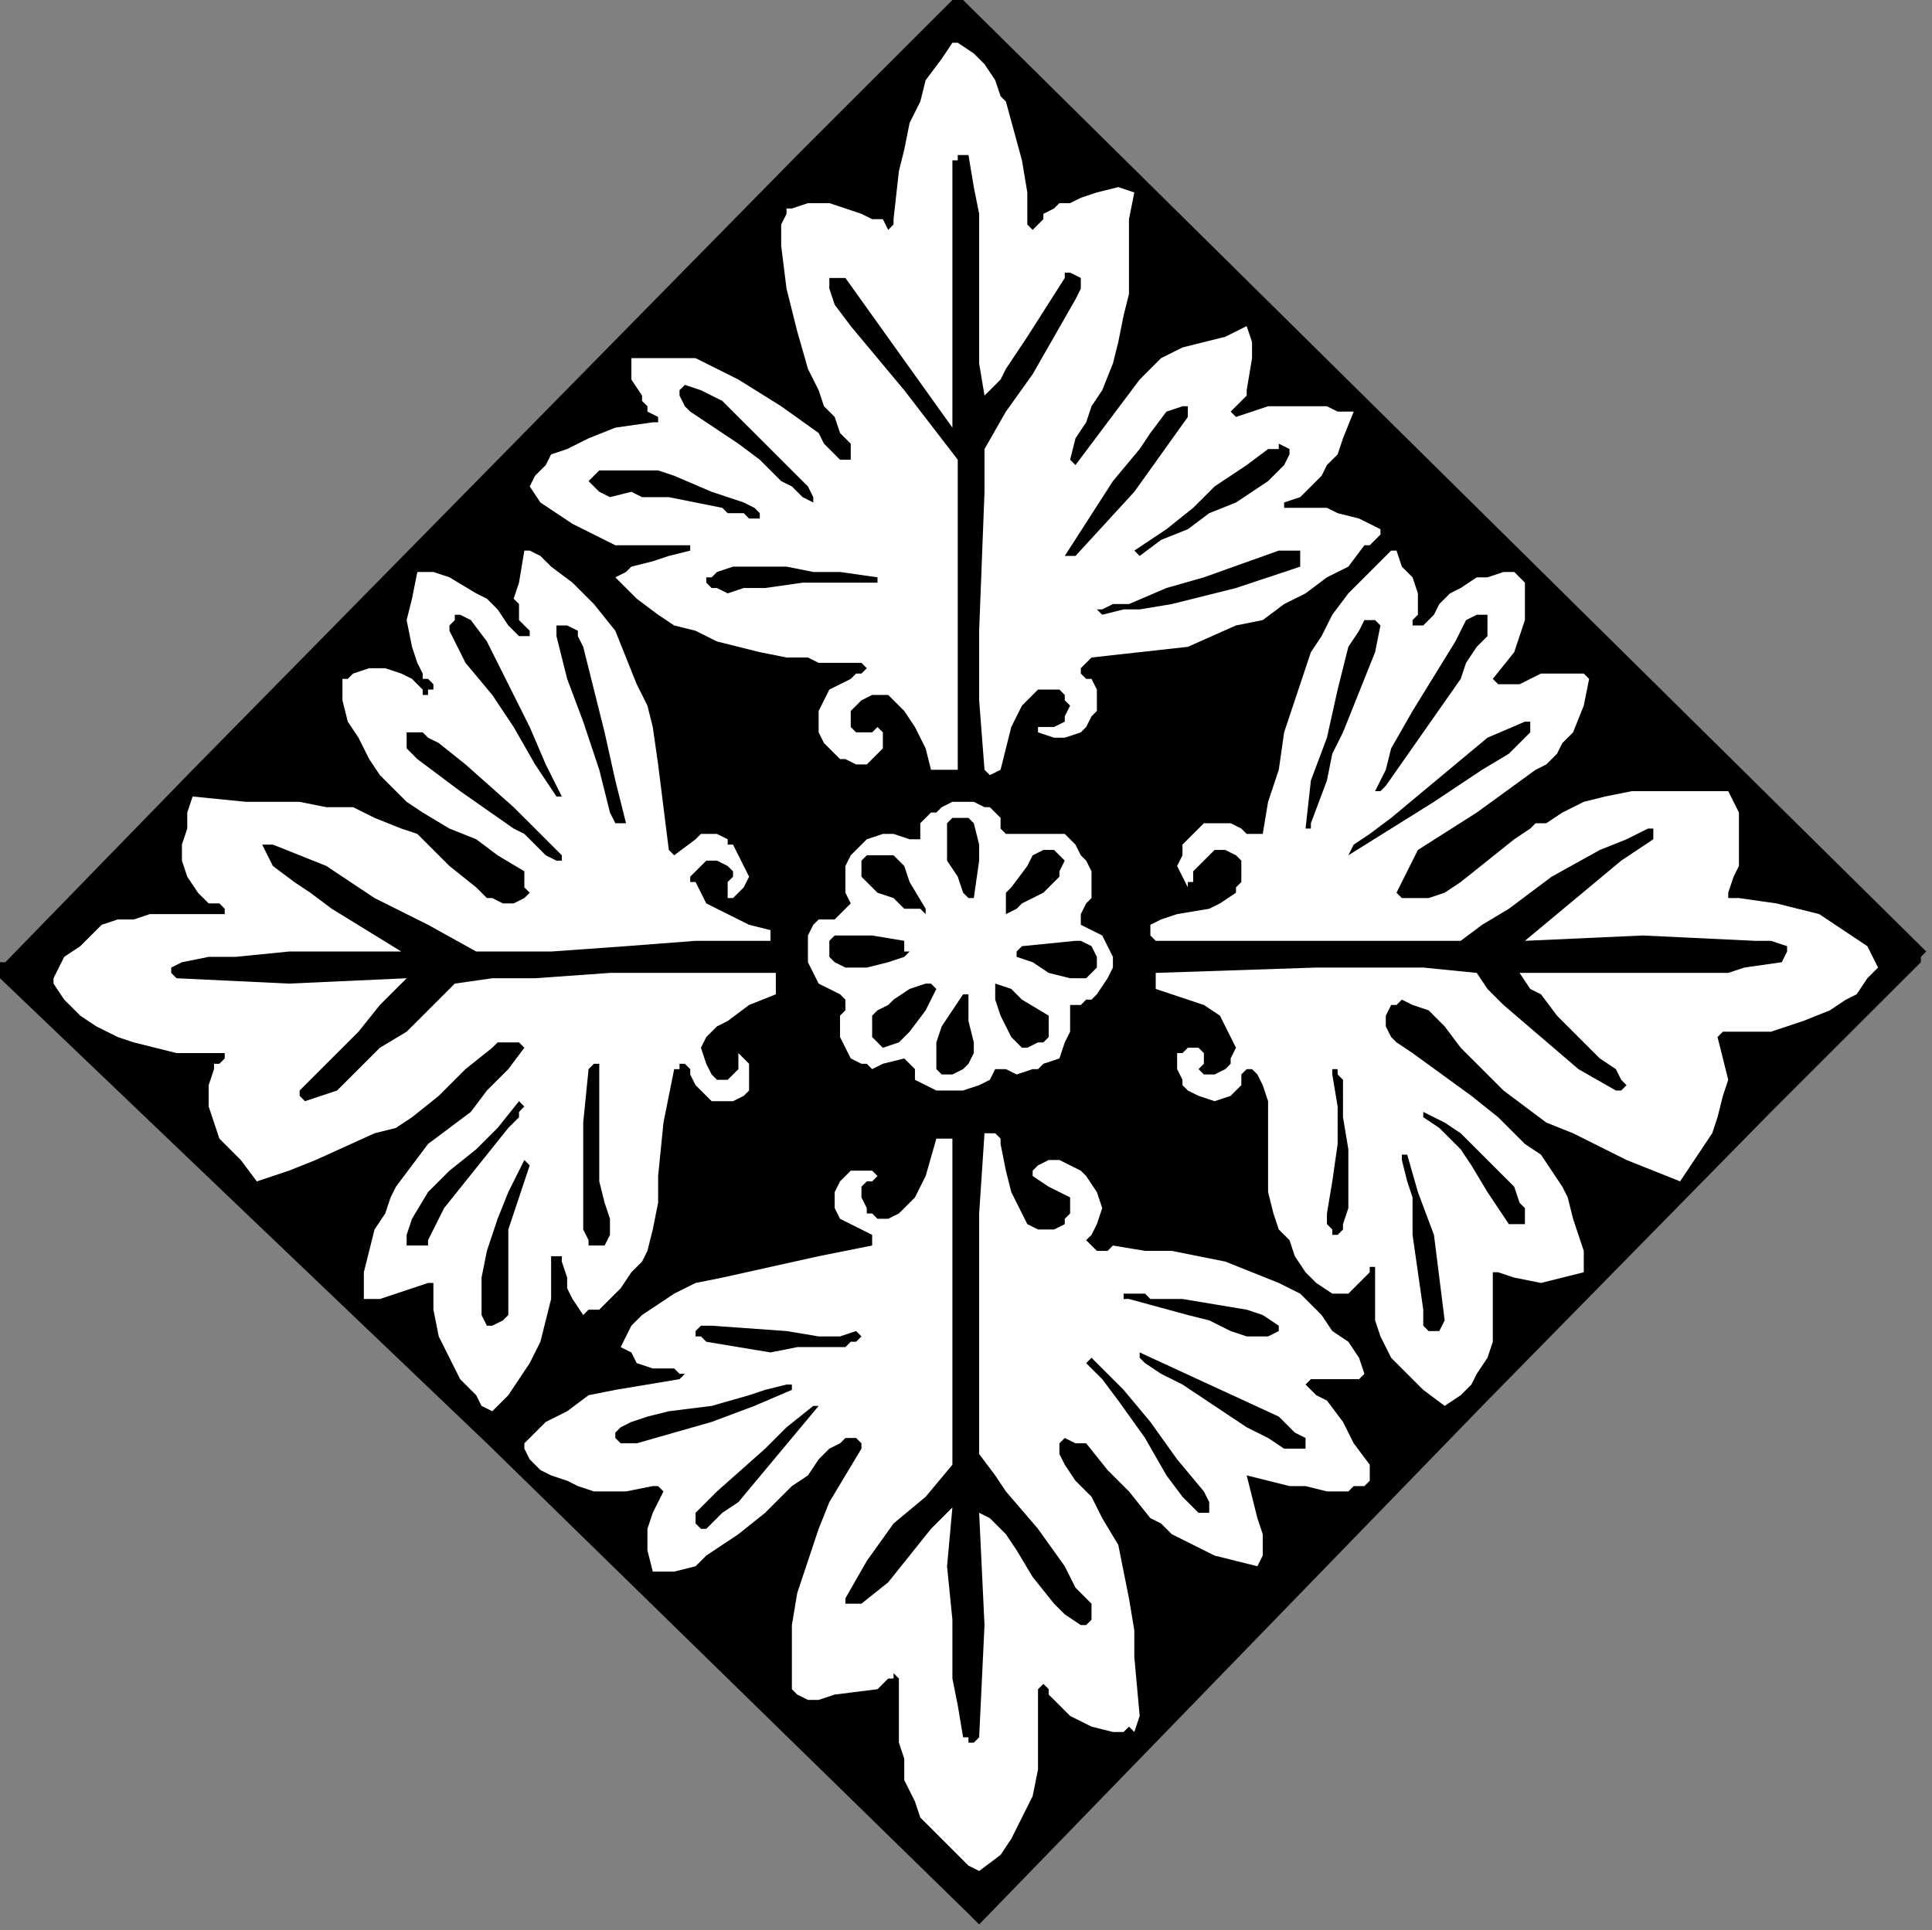 <?xml version="1.0" encoding="UTF-8" standalone="no"?>
<svg
   xmlns:dc="http://purl.org/dc/elements/1.1/"
   xmlns:cc="http://creativecommons.org/ns#"
   xmlns:rdf="http://www.w3.org/1999/02/22-rdf-syntax-ns#"
   xmlns:svg="http://www.w3.org/2000/svg"
   xmlns="http://www.w3.org/2000/svg"
   xmlns:sodipodi="http://sodipodi.sourceforge.net/DTD/sodipodi-0.dtd"
   xmlns:inkscape="http://www.inkscape.org/namespaces/inkscape"
   version="1.0"
   width="76.482mm"
   height="76.429mm"
   id="svg84"
   sodipodi:docname="CC002187.WMF">
  <rect width="100%" height="100%" fill="#808080" stroke="none"/>
  <sodipodi:namedview
     pagecolor="#ffffff"
     bordercolor="#666666"
     borderopacity="1"
     objecttolerance="10"
     gridtolerance="10"
     guidetolerance="10"
     inkscape:pageopacity="0"
     inkscape:pageshadow="2"
     inkscape:window-width="640"
     inkscape:window-height="480"
     id="namedview86" />
  <defs
     id="defs6">
    <clipPath
       clipPathUnits="userSpaceOnUse"
       id="clipWmfPath1">
      <path
         d="M 0,0 L 289,0 L 289,288.8 L 0,288.8 z"
         id="path2" />
    </clipPath>
    <pattern
       id="WMFhbasepattern"
       patternUnits="userSpaceOnUse"
       width="6"
       height="6"
       x="0"
       y="0" />
  </defs>
  <path
     style="fill:#000000;fill-rule:nonzero;fill-opacity:1;stroke:none;"
     clip-path="url(#clipWmfPath1)"
     d="  M 144.1,0   L 216.15,71.2   L 287.399,141.6   L 288.199,142.4   L 287.399,143.2   L 287.399,144   L 279.393,152   L 264.983,166.4   L 222.554,209.6   L 146.501,288   L 145.701,287.2   L 145.701,287.2   L 144.9,286.4   L 108.875,251.2   L 72.85,216   L 36.825,181.6   L 0,146.4   L 0,144.8   L 0,144   L 0,144   L 0.801,144   L 28.82,115.2   L 75.252,68   L 120.083,22.4   L 142.499,0   L 144.1,0  z "
     id="path8" />
  <path
     style="fill:#ffffff;fill-rule:nonzero;fill-opacity:1;stroke:none;"
     clip-path="url(#clipWmfPath1)"
     d="  M 143.299,6.4   L 145.701,8   L 147.302,9.6   L 148.903,12   L 149.704,14.4   L 150.504,15.2   L 152.906,24   L 153.706,28.8   L 153.706,30.4   L 153.706,33.6   L 154.507,34.4   L 155.307,33.6   L 156.108,32.8   L 156.108,32   L 157.709,31.2   L 158.51,30.4   L 160.111,30.4   L 161.712,29.6   L 164.114,28.8   L 167.316,28   L 169.717,28.8   L 168.917,32.8   L 168.917,36   L 168.917,44   L 168.116,47.2   L 167.316,51.2   L 166.515,54.4   L 164.914,58.4   L 163.313,60.8   L 162.512,63.2   L 160.911,65.6   L 160.111,68.8   L 160.911,69.6   L 163.313,66.4   L 165.715,63.2   L 170.518,56.8   L 173.72,53.6   L 176.922,52   L 180.125,51.2   L 183.327,50.4   L 186.529,48.8   L 187.33,51.2   L 187.33,53.6   L 186.529,58.4   L 186.529,59.2   L 185.729,60   L 184.928,60.8   L 184.127,61.6   L 184.127,61.6   L 184.928,62.4   L 189.731,60.8   L 191.332,60.8   L 193.734,60.8   L 196.136,60.8   L 198.537,60.8   L 200.138,61.6   L 202.54,61.6   L 200.939,65.6   L 200.138,68   L 198.537,69.6   L 197.737,71.2   L 196.136,72.8   L 194.535,74.4   L 192.133,75.2   L 192.133,76   L 192.934,76   L 196.136,76   L 198.537,76   L 200.138,76.8   L 203.341,77.6   L 206.543,79.2   L 206.543,80   L 205.742,80.8   L 204.942,81.6   L 204.141,81.6   L 201.74,84.8   L 198.537,86.4   L 195.335,88.8   L 192.133,90.4   L 188.931,92.8   L 184.928,93.6   L 177.723,96.8   L 170.518,97.6   L 163.313,98.4   L 162.512,99.2   L 161.712,100   L 161.712,100   L 161.712,100.8   L 162.512,101.6   L 163.313,101.6   L 164.114,103.2   L 164.114,104.8   L 164.114,106.4   L 163.313,107.2   L 162.512,108.8   L 161.712,109.6   L 159.31,110.4   L 158.51,110.4   L 157.709,110.4   L 155.307,109.6   L 155.307,108.8   L 156.909,108.8   L 157.709,108.8   L 159.31,108   L 159.31,107.2   L 160.111,105.6   L 159.31,104.8   L 159.31,104.8   L 159.31,104   L 158.51,103.2   L 156.909,103.2   L 156.108,103.2   L 155.307,103.2   L 153.706,104.8   L 152.906,105.6   L 151.305,108.8   L 150.504,112   L 149.704,115.2   L 148.102,116   L 147.302,115.2   L 146.501,104.8   L 146.501,94.4   L 147.302,73.6   L 147.302,67.2   L 150.504,61.6   L 154.507,56   L 157.709,50.4   L 160.911,44.8   L 161.712,43.2   L 161.712,42.4   L 161.712,41.6   L 160.111,40.8   L 160.111,40.8   L 159.31,40.8   L 159.31,41.6   L 153.706,50.4   L 150.504,55.2   L 149.704,56.8   L 147.302,59.2   L 146.501,54.4   L 146.501,49.6   L 146.501,40.8   L 146.501,36.8   L 146.501,32   L 145.701,28   L 144.9,23.2   L 144.1,23.2   L 143.299,23.2   L 143.299,24   L 142.499,24   L 142.499,34.4   L 142.499,44   L 142.499,54.4   L 142.499,64   L 134.493,52.8   L 126.488,41.6   L 125.687,41.6   L 125.687,41.6   L 124.086,41.6   L 124.086,42.4   L 124.086,43.2   L 124.886,45.6   L 127.288,48.8   L 135.294,58.4   L 143.299,68.8   L 143.299,80.8   L 143.299,92   L 143.299,104   L 143.299,109.6   L 143.299,115.2   L 141.698,115.2   L 139.296,115.2   L 138.496,112   L 136.895,108.8   L 135.294,106.4   L 132.892,104   L 131.291,104   L 130.49,104   L 128.889,104.8   L 128.089,105.6   L 127.288,106.4   L 127.288,107.2   L 127.288,108.8   L 128.089,109.6   L 128.889,109.6   L 130.49,109.6   L 131.291,108.8   L 131.291,108.8   L 132.091,109.6   L 132.091,109.6   L 132.091,110.4   L 132.091,112   L 131.291,112.8   L 129.69,114.4   L 128.089,114.4   L 126.488,113.6   L 125.687,113.6   L 124.886,112.8   L 123.285,111.2   L 122.485,109.6   L 122.485,108   L 122.485,106.4   L 123.285,104.8   L 124.086,103.2   L 125.687,102.4   L 127.288,101.6   L 128.089,100.8   L 128.889,100.8   L 129.69,100   L 128.889,99.2   L 128.089,99.2   L 127.288,99.2   L 124.886,99.2   L 122.485,99.2   L 120.884,98.4   L 117.681,98.4   L 113.679,97.6   L 110.476,96.8   L 107.274,96   L 104.072,94.4   L 100.87,93.6   L 98.468,92   L 95.266,89.6   L 92.064,86.4   L 93.665,85.6   L 94.465,84.8   L 97.668,84   L 100.069,83.2   L 103.271,82.4   L 103.271,81.6   L 99.269,81.6   L 95.266,81.6   L 93.665,81.6   L 92.064,81.6   L 90.463,80.8   L 88.861,80   L 85.659,78.4   L 83.258,76.8   L 80.856,75.2   L 79.255,72.8   L 80.055,71.2   L 81.657,69.6   L 82.457,68   L 84.859,67.2   L 88.061,65.6   L 92.064,64   L 97.668,63.2   L 98.468,63.2   L 98.468,62.4   L 96.867,61.6   L 96.867,60.8   L 96.066,60   L 96.066,59.2   L 94.465,56.8   L 94.465,55.2   L 94.465,53.6   L 96.867,53.6   L 99.269,53.6   L 104.072,53.6   L 107.274,55.2   L 110.476,56.8   L 116.881,60.8   L 122.485,64.8   L 123.285,66.4   L 124.086,67.2   L 124.886,68   L 125.687,68.8   L 126.488,68.8   L 127.288,68.8   L 127.288,68   L 127.288,66.4   L 125.687,64.8   L 124.886,62.4   L 123.285,60.8   L 122.485,58.4   L 120.884,55.2   L 119.283,49.6   L 117.681,43.2   L 116.881,36.8   L 116.881,35.2   L 116.881,33.6   L 117.681,32   L 117.681,31.2   L 118.482,31.2   L 120.884,30.4   L 124.086,30.4   L 126.488,31.2   L 128.889,32   L 130.49,32.8   L 132.091,32.8   L 132.892,34.4   L 133.693,33.6   L 133.693,33.6   L 133.693,32.8   L 134.493,25.6   L 135.294,22.4   L 136.094,18.4   L 137.695,15.2   L 138.496,12   L 140.898,8.8   L 142.499,6.4   L 143.299,6.4  z "
     id="path10" />
  <path
     style="fill:#000000;fill-rule:nonzero;fill-opacity:1;stroke:none;"
     clip-path="url(#clipWmfPath1)"
     d="  M 111.277,63.2   L 113.679,65.6   L 116.881,68.8   L 119.283,71.2   L 120.884,72.8   L 121.684,74.4   L 121.684,75.2   L 120.083,74.4   L 119.283,73.6   L 118.482,72.8   L 116.881,72   L 113.679,68.8   L 110.476,66.4   L 103.271,61.6   L 102.471,60.8   L 102.471,60.8   L 101.67,59.2   L 101.67,58.4   L 101.67,58.4   L 102.471,57.6   L 104.873,58.4   L 108.075,60   L 111.277,63.2  z "
     id="path12" />
  <path
     style="fill:#000000;fill-rule:nonzero;fill-opacity:1;stroke:none;"
     clip-path="url(#clipWmfPath1)"
     d="  M 177.723,61.6   L 177.723,62.4   L 173.72,68   L 169.717,73.6   L 160.911,83.2   L 159.31,83.2   L 166.515,72   L 170.518,67.2   L 172.119,64.8   L 174.521,61.6   L 176.922,60.8   L 177.723,60.8   L 177.723,60.8   L 177.723,61.6  z "
     id="path14" />
  <path
     style="fill:#000000;fill-rule:nonzero;fill-opacity:1;stroke:none;"
     clip-path="url(#clipWmfPath1)"
     d="  M 192.934,68   L 192.133,69.6   L 191.332,70.4   L 189.731,72   L 184.928,75.2   L 180.925,76.8   L 177.723,79.2   L 173.72,80.8   L 170.518,83.2   L 169.717,82.4   L 169.717,82.4   L 169.717,82.4   L 172.119,80.8   L 174.521,79.2   L 178.524,76   L 181.726,72.8   L 184.127,71.2   L 186.529,69.6   L 189.731,67.2   L 191.332,67.2   L 191.332,66.4   L 192.934,67.2   L 192.934,68  z "
     id="path16" />
  <path
     style="fill:#000000;fill-rule:nonzero;fill-opacity:1;stroke:none;"
     clip-path="url(#clipWmfPath1)"
     d="  M 111.277,75.2   L 112.878,76   L 113.679,76.8   L 113.679,77.6   L 113.679,77.6   L 112.878,77.6   L 112.078,77.6   L 111.277,76.8   L 110.476,76.8   L 108.875,76.8   L 108.075,76   L 100.069,74.4   L 96.066,74.4   L 94.465,73.6   L 91.263,74.4   L 89.662,73.6   L 88.861,72.8   L 88.861,72.8   L 88.061,72   L 88.861,71.2   L 89.662,70.4   L 92.864,70.4   L 95.266,70.4   L 98.468,70.4   L 100.87,71.2   L 106.474,73.6   L 111.277,75.2  z "
     id="path18" />
  <path
     style="fill:#000000;fill-rule:nonzero;fill-opacity:1;stroke:none;"
     clip-path="url(#clipWmfPath1)"
     d="  M 194.535,82.4   L 194.535,84   L 194.535,84.8   L 192.133,85.6   L 189.731,86.4   L 184.928,88   L 175.321,90.4   L 170.518,91.2   L 168.116,91.2   L 164.914,92   L 164.914,92   L 164.114,91.2   L 164.914,91.2   L 166.515,90.4   L 168.116,90.4   L 168.917,90.4   L 174.521,88   L 180.125,86.4   L 191.332,82.4   L 192.934,82.4   L 193.734,82.4   L 194.535,82.4  z "
     id="path20" />
  <path
     style="fill:#ffffff;fill-rule:nonzero;fill-opacity:1;stroke:none;"
     clip-path="url(#clipWmfPath1)"
     d="  M 85.659,87.2   L 88.861,90.4   L 92.064,94.4   L 93.665,98.4   L 95.266,102.4   L 96.867,105.6   L 97.668,108.8   L 98.468,114.4   L 99.269,120.8   L 100.069,127.2   L 100.87,128   L 104.072,125.6   L 104.873,124.8   L 106.474,124.8   L 107.274,124.8   L 108.875,125.6   L 108.875,126.4   L 108.875,126.4   L 109.676,126.4   L 110.476,128   L 111.277,129.6   L 112.078,131.2   L 111.277,132.8   L 110.476,133.6   L 109.676,134.4   L 108.875,134.4   L 108.875,133.6   L 108.875,133.6   L 108.875,132.8   L 108.875,132   L 109.676,131.2   L 109.676,130.4   L 108.875,129.6   L 107.274,128.8   L 106.474,128.8   L 105.673,128.8   L 105.673,128.8   L 104.873,129.6   L 104.072,130.4   L 103.271,131.2   L 103.271,132   L 104.072,132   L 104.873,133.6   L 105.673,135.2   L 107.274,136   L 108.875,136.8   L 112.078,138.4   L 115.28,139.2   L 115.28,140.8   L 104.072,140.8   L 93.665,141.6   L 82.457,142.4   L 71.249,142.4   L 64.044,138.4   L 56.039,134.4   L 48.834,129.6   L 40.828,126.4   L 40.028,126.4   L 39.227,126.4   L 39.227,126.4   L 40.028,128   L 40.828,129.6   L 44.03,132   L 46.432,133.6   L 49.634,136   L 60.042,142.4   L 52.036,142.4   L 43.23,142.4   L 35.224,143.2   L 31.222,143.2   L 27.219,144   L 25.618,144.8   L 25.618,145.6   L 25.618,145.6   L 26.418,146.4   L 43.23,147.2   L 60.842,146.4   L 56.839,150.4   L 53.637,154.4   L 46.432,161.6   L 45.632,162.4   L 44.831,163.2   L 44.831,164   L 44.831,164   L 45.632,164.8   L 45.632,164.8   L 48.033,164   L 50.435,163.2   L 53.637,160   L 56.839,156.8   L 60.842,154.4   L 68.047,147.2   L 73.651,146.4   L 80.055,146.4   L 91.263,145.6   L 103.271,145.6   L 114.479,145.6   L 115.28,145.6   L 116.08,145.6   L 116.08,146.4   L 116.08,148.8   L 112.078,150.4   L 108.875,152.8   L 107.274,153.6   L 105.673,155.2   L 104.873,156.8   L 105.673,159.2   L 106.474,160.8   L 107.274,161.6   L 108.875,161.6   L 109.676,160.8   L 110.476,160   L 110.476,159.2   L 110.476,158.4   L 110.476,157.6   L 111.277,158.4   L 112.078,159.2   L 112.078,160   L 112.078,161.6   L 112.078,163.2   L 111.277,164   L 109.676,164.8   L 107.274,164.8   L 106.474,164.8   L 105.673,164   L 104.873,163.2   L 104.072,162.4   L 103.271,160.8   L 103.271,160   L 102.471,159.2   L 101.67,159.2   L 101.67,160   L 100.87,160   L 100.069,164   L 99.269,168   L 98.468,176   L 98.468,180   L 97.668,184   L 96.867,187.2   L 96.066,188.8   L 94.465,190.4   L 92.864,192.8   L 91.263,194.4   L 89.662,196   L 88.061,196   L 87.26,196.8   L 85.659,194.4   L 84.859,192.8   L 84.859,191.2   L 84.058,188.8   L 84.058,188.8   L 84.058,188   L 82.457,188   L 82.457,191.2   L 82.457,194.4   L 81.657,197.6   L 80.856,200.8   L 79.255,204   L 77.654,206.4   L 76.053,208.8   L 73.651,211.2   L 72.05,210.4   L 71.249,208.8   L 68.848,206.4   L 67.247,203.2   L 65.645,200   L 64.845,196   L 64.845,194.4   L 64.845,192.8   L 64.845,192   L 64.044,192   L 64.044,192   L 61.643,192.8   L 59.241,193.6   L 56.839,194.4   L 54.438,194.4   L 54.438,192.8   L 54.438,190.4   L 55.238,187.2   L 56.039,184   L 57.64,181.6   L 58.44,179.2   L 59.241,177.6   L 61.643,174.4   L 64.044,171.2   L 67.247,168.8   L 70.449,166.4   L 72.85,163.2   L 76.053,160   L 78.454,156.8   L 78.454,156.8   L 77.654,156   L 76.853,156   L 76.053,156   L 74.452,156   L 73.651,156.8   L 69.648,160   L 65.645,164   L 61.643,167.2   L 59.241,168.8   L 56.039,169.6   L 47.233,173.6   L 43.23,175.2   L 38.427,176.8   L 36.025,173.6   L 32.823,170.4   L 32.022,168   L 31.222,165.6   L 31.222,162.4   L 32.022,160   L 32.022,159.2   L 32.823,159.2   L 33.623,158.4   L 33.623,157.6   L 32.823,157.6   L 31.222,157.6   L 29.62,157.6   L 26.418,157.6   L 23.216,156.8   L 20.014,156   L 17.612,155.2   L 14.41,153.6   L 12.008,152   L 9.607,149.6   L 8.006,147.2   L 8.006,146.4   L 8.806,144.8   L 9.607,143.2   L 12.008,141.6   L 13.609,140   L 15.211,138.4   L 17.612,137.6   L 20.014,137.6   L 22.416,136.8   L 28.019,136.8   L 32.823,136.8   L 32.823,136.8   L 33.623,136.8   L 33.623,136   L 33.623,136   L 32.823,135.2   L 31.222,135.2   L 29.62,133.6   L 28.019,131.2   L 27.219,128.8   L 27.219,126.4   L 28.019,124   L 28.019,121.6   L 28.82,119.2   L 36.825,120   L 44.831,120   L 48.834,120.8   L 52.837,120.8   L 56.039,122.4   L 60.042,124   L 62.443,124.8   L 64.044,126.4   L 67.247,129.6   L 71.249,132.8   L 72.85,134.4   L 73.651,134.4   L 75.252,135.2   L 76.053,135.2   L 76.853,135.2   L 78.454,134.4   L 79.255,133.6   L 78.454,132.8   L 78.454,130.4   L 74.452,128   L 71.249,125.6   L 67.247,124   L 63.244,121.6   L 60.842,120   L 58.44,117.6   L 56.839,116   L 55.238,113.6   L 53.637,110.4   L 52.036,108   L 51.235,104.8   L 51.235,101.6   L 52.036,101.6   L 52.837,100.8   L 55.238,100   L 57.64,100   L 60.042,100.8   L 61.643,101.6   L 62.443,102.4   L 63.244,103.2   L 63.244,104   L 64.044,104   L 64.044,103.2   L 64.845,103.2   L 64.845,102.4   L 64.044,101.6   L 63.244,101.6   L 63.244,100.8   L 62.443,99.2   L 61.643,96.8   L 60.842,92.8   L 61.643,89.6   L 62.443,85.6   L 64.845,85.6   L 67.247,86.4   L 71.249,88.8   L 72.85,89.6   L 74.452,91.2   L 76.053,93.6   L 77.654,95.2   L 78.454,95.2   L 79.255,95.2   L 79.255,94.4   L 78.454,93.6   L 77.654,92.8   L 77.654,92   L 77.654,90.4   L 76.853,89.6   L 77.654,87.2   L 78.454,82.4   L 79.255,82.4   L 80.856,83.2   L 82.457,84.8   L 85.659,87.2  z "
     id="path22" />
  <path
     style="fill:#ffffff;fill-rule:nonzero;fill-opacity:1;stroke:none;"
     clip-path="url(#clipWmfPath1)"
     d="  M 208.945,82.4   L 209.745,84.8   L 211.346,86.4   L 212.147,88.8   L 212.147,89.6   L 212.147,90.4   L 212.147,92   L 211.346,92.8   L 211.346,92.8   L 211.346,93.6   L 212.147,93.6   L 212.947,93.6   L 214.548,92   L 215.349,90.4   L 216.95,88.8   L 218.551,88   L 220.953,86.4   L 222.554,86.4   L 224.956,85.6   L 226.557,85.6   L 227.357,86.4   L 228.158,87.2   L 228.158,88.8   L 228.158,92.8   L 227.357,95.2   L 226.557,97.6   L 223.355,101.6   L 224.155,102.4   L 224.956,102.4   L 227.357,102.4   L 228.958,101.6   L 230.56,100.8   L 232.161,100.8   L 234.562,100.8   L 236.163,100.8   L 236.964,100.8   L 237.765,101.6   L 236.964,105.6   L 235.363,109.6   L 233.762,111.2   L 232.961,112.8   L 231.36,114.4   L 229.759,115.2   L 220.953,121.6   L 212.147,127.2   L 211.346,128.8   L 210.546,130.4   L 209.745,132   L 208.945,133.6   L 209.745,134.4   L 211.346,134.4   L 213.748,134.4   L 216.15,133.6   L 218.551,132   L 222.554,128.8   L 226.557,125.6   L 228.958,124   L 229.759,123.2   L 231.36,123.2   L 233.762,121.6   L 236.964,120   L 240.166,119.2   L 244.169,118.4   L 258.579,118.4   L 259.38,120   L 260.18,121.6   L 260.18,124   L 260.18,125.6   L 260.18,128   L 260.18,129.6   L 259.38,131.2   L 258.579,133.6   L 258.579,133.6   L 258.579,134.4   L 260.18,134.4   L 265.784,135.2   L 268.986,136   L 272.188,136.8   L 274.59,138.4   L 276.992,140   L 279.393,141.6   L 280.994,144.8   L 279.393,146.4   L 277.792,148.8   L 276.191,149.6   L 273.789,151.2   L 269.787,152.8   L 264.983,154.4   L 262.582,154.4   L 260.981,154.4   L 258.579,154.4   L 257.778,154.4   L 256.978,155.2   L 257.778,158.4   L 258.579,161.6   L 257.778,164   L 256.978,167.2   L 256.177,169.6   L 254.576,172   L 252.975,174.4   L 251.374,176.8   L 243.368,173.6   L 235.363,169.6   L 231.36,168   L 228.158,165.6   L 224.956,163.2   L 221.753,160   L 218.551,156.8   L 216.15,153.6   L 215.349,152.8   L 213.748,151.2   L 211.346,150.4   L 209.745,149.6   L 208.945,150.4   L 208.144,150.4   L 207.343,152   L 207.343,152.8   L 207.343,153.6   L 208.144,155.2   L 208.945,156   L 211.346,157.6   L 220.152,164   L 224.155,167.2   L 225.756,168.8   L 228.158,171.2   L 230.56,172.8   L 232.161,175.2   L 233.762,177.6   L 234.562,179.2   L 235.363,182.4   L 236.163,184.8   L 236.964,187.2   L 236.964,190.4   L 233.762,191.2   L 230.56,192   L 226.557,191.2   L 224.155,190.4   L 223.355,190.4   L 223.355,190.4   L 223.355,192   L 223.355,192.8   L 223.355,193.6   L 223.355,196   L 223.355,198.4   L 223.355,200.8   L 222.554,203.2   L 220.953,205.6   L 220.152,207.2   L 218.551,208.8   L 216.15,210.4   L 212.947,208   L 209.745,204.8   L 208.144,203.2   L 207.343,201.6   L 206.543,200   L 205.742,197.6   L 205.742,196   L 205.742,193.6   L 205.742,189.6   L 205.742,189.6   L 204.942,189.6   L 204.942,190.4   L 204.141,191.2   L 203.341,192   L 201.74,193.6   L 200.138,193.6   L 200.138,193.6   L 199.338,193.6   L 196.936,192   L 195.335,190.4   L 193.734,188   L 192.934,185.6   L 191.332,184   L 190.532,181.6   L 189.731,178.4   L 189.731,176   L 189.731,174.4   L 189.731,172.8   L 189.731,168.8   L 189.731,164.8   L 188.931,162.4   L 188.13,160.8   L 187.33,160   L 186.529,160   L 186.529,160   L 185.729,160.8   L 185.729,161.6   L 185.729,162.4   L 184.928,163.2   L 184.127,164   L 181.726,164.8   L 179.324,164   L 177.723,163.2   L 177.723,163.2   L 176.922,162.4   L 176.922,161.6   L 176.122,160   L 176.122,157.6   L 176.922,157.6   L 177.723,156.8   L 178.524,156.8   L 179.324,156.8   L 180.125,157.6   L 180.125,158.4   L 180.125,159.2   L 179.324,160   L 180.125,160.8   L 180.125,160.8   L 181.726,160.8   L 183.327,160   L 184.127,159.2   L 184.127,158.4   L 184.928,156.8   L 184.127,155.2   L 183.327,153.6   L 182.526,152   L 180.125,150.4   L 177.723,149.6   L 175.321,148.8   L 172.92,148   L 172.92,145.6   L 196.936,144.8   L 208.945,144.8   L 212.947,144.8   L 220.953,145.6   L 222.554,148   L 224.956,150.4   L 230.56,155.2   L 236.163,160   L 241.767,163.2   L 242.568,163.2   L 242.568,163.2   L 243.368,162.4   L 242.568,161.6   L 241.767,160   L 239.366,158.4   L 232.961,152   L 230.56,148.8   L 228.958,148   L 227.357,145.6   L 228.958,145.6   L 235.363,145.6   L 242.568,145.6   L 255.377,145.6   L 258.579,145.6   L 260.981,144.8   L 266.584,144   L 267.385,142.4   L 267.385,142.4   L 267.385,141.6   L 264.983,140.8   L 262.582,140.8   L 245.77,140   L 228.158,140.8   L 232.961,136.8   L 237.765,132.8   L 242.568,128.8   L 247.371,125.6   L 247.371,124   L 247.371,124   L 246.571,124   L 243.368,125.6   L 239.366,127.2   L 232.161,131.2   L 225.756,136   L 221.753,138.4   L 218.551,140.8   L 196.136,140.8   L 184.127,140.8   L 172.92,140.8   L 172.119,140   L 172.119,139.2   L 172.119,138.4   L 172.119,138.4   L 173.72,137.6   L 176.122,136.8   L 180.925,136   L 182.526,135.2   L 184.928,133.6   L 184.928,132.8   L 185.729,132   L 185.729,131.2   L 185.729,129.6   L 185.729,128.8   L 184.928,128   L 183.327,127.2   L 181.726,127.2   L 180.925,128   L 179.324,129.6   L 178.524,130.4   L 178.524,132   L 177.723,132   L 177.723,132.8   L 176.922,131.2   L 176.122,129.6   L 176.922,128   L 176.922,126.4   L 178.524,124.8   L 180.125,123.2   L 182.526,123.2   L 184.127,123.2   L 185.729,124   L 186.529,124.8   L 187.33,124.8   L 188.13,124.8   L 188.931,124.8   L 189.731,120   L 191.332,115.2   L 192.133,109.6   L 193.734,104.8   L 195.335,100   L 196.136,97.6   L 197.737,95.2   L 199.338,92   L 201.74,88.8   L 204.942,85.6   L 208.144,82.4   L 208.945,82.4  z "
     id="path24" />
  <path
     style="fill:#000000;fill-rule:nonzero;fill-opacity:1;stroke:none;"
     clip-path="url(#clipWmfPath1)"
     d="  M 125.687,85.6   L 131.291,86.4   L 131.291,87.2   L 131.291,87.2   L 125.687,87.2   L 120.083,87.2   L 114.479,88   L 111.277,88   L 108.875,88.8   L 107.274,88   L 106.474,88   L 105.673,87.2   L 105.673,86.4   L 106.474,86.4   L 107.274,85.6   L 109.676,84.8   L 117.681,84.8   L 121.684,85.6   L 125.687,85.6  z "
     id="path26" />
  <path
     style="fill:#000000;fill-rule:nonzero;fill-opacity:1;stroke:none;"
     clip-path="url(#clipWmfPath1)"
     d="  M 222.554,92   L 222.554,93.6   L 222.554,95.2   L 220.953,96.8   L 219.352,99.2   L 218.551,101.6   L 207.343,117.6   L 206.543,118.4   L 205.742,118.4   L 207.343,115.2   L 208.144,112   L 211.346,106.4   L 217.751,96   L 219.352,92.8   L 220.953,92   L 220.953,92   L 222.554,92   L 222.554,92  z "
     id="path28" />
  <path
     style="fill:#000000;fill-rule:nonzero;fill-opacity:1;stroke:none;"
     clip-path="url(#clipWmfPath1)"
     d="  M 74.452,99.2   L 76.853,104   L 79.255,108.8   L 81.657,114.4   L 84.058,119.2   L 84.058,119.2   L 83.258,119.2   L 80.055,114.4   L 76.853,108.8   L 73.651,104   L 69.648,99.2   L 68.047,96   L 67.247,94.4   L 67.247,93.6   L 68.047,92.8   L 68.047,92   L 68.848,92   L 70.449,92.8   L 72.85,96   L 73.651,97.6   L 74.452,99.2  z "
     id="path30" />
  <path
     style="fill:#000000;fill-rule:nonzero;fill-opacity:1;stroke:none;"
     clip-path="url(#clipWmfPath1)"
     d="  M 206.543,93.6   L 205.742,97.6   L 204.141,101.6   L 202.54,105.6   L 200.939,109.6   L 199.338,112.8   L 198.537,116.8   L 196.136,123.2   L 196.136,124   L 195.335,124   L 196.136,116.8   L 198.537,110.4   L 200.138,103.2   L 201.74,96.8   L 203.341,94.4   L 204.141,92.8   L 204.942,92.8   L 205.742,92.8   L 206.543,93.6  z "
     id="path32" />
  <path
     style="fill:#000000;fill-rule:nonzero;fill-opacity:1;stroke:none;"
     clip-path="url(#clipWmfPath1)"
     d="  M 87.26,96.8   L 90.463,109.6   L 92.064,116.8   L 93.665,123.2   L 92.864,123.2   L 92.064,123.2   L 91.263,121.6   L 89.662,115.2   L 87.26,108   L 84.859,101.6   L 83.258,95.2   L 83.258,94.4   L 83.258,93.6   L 84.058,93.6   L 84.058,93.6   L 84.859,93.6   L 86.46,94.4   L 86.46,95.2   L 87.26,96.8  z "
     id="path34" />
  <path
     style="fill:#000000;fill-rule:nonzero;fill-opacity:1;stroke:none;"
     clip-path="url(#clipWmfPath1)"
     d="  M 228.958,109.6   L 225.756,112.8   L 221.753,115.2   L 214.548,120   L 208.144,124   L 201.74,128   L 201.74,128   L 202.54,126.4   L 204.942,124.8   L 208.144,122.4   L 212.947,118.4   L 217.751,114.4   L 222.554,110.4   L 228.158,108   L 228.958,108   L 228.958,108.8   L 228.958,109.6  z "
     id="path36" />
  <path
     style="fill:#000000;fill-rule:nonzero;fill-opacity:1;stroke:none;"
     clip-path="url(#clipWmfPath1)"
     d="  M 69.648,114.4   L 76.853,120.8   L 84.058,128   L 84.058,128.8   L 83.258,128.8   L 81.657,128   L 80.055,126.4   L 78.454,124.8   L 76.853,124   L 68.848,118.4   L 62.443,113.6   L 60.842,112   L 60.842,111.2   L 60.842,110.4   L 60.842,109.6   L 61.643,109.6   L 63.244,109.6   L 64.044,110.4   L 65.645,111.2   L 69.648,114.4  z "
     id="path38" />
  <path
     style="fill:#ffffff;fill-rule:nonzero;fill-opacity:1;stroke:none;"
     clip-path="url(#clipWmfPath1)"
     d="  M 149.704,122.4   L 149.704,124   L 150.504,124.8   L 152.105,124.8   L 152.906,124.8   L 154.507,124.8   L 156.909,124.8   L 157.709,124.8   L 159.31,124.8   L 160.111,125.6   L 160.911,126.4   L 161.712,128   L 162.512,128.8   L 163.313,130.4   L 163.313,132   L 163.313,134.4   L 162.512,135.2   L 161.712,136.8   L 161.712,137.6   L 161.712,137.6   L 161.712,138.4   L 163.313,139.2   L 164.914,140   L 165.715,141.6   L 166.515,143.2   L 166.515,144   L 166.515,144.8   L 165.715,146.4   L 164.114,148.8   L 163.313,149.6   L 162.512,149.6   L 161.712,150.4   L 160.911,150.4   L 160.111,150.4   L 160.111,151.2   L 160.111,152   L 160.111,153.6   L 160.111,154.4   L 159.31,156   L 158.51,158.4   L 156.108,159.2   L 155.307,160   L 154.507,160   L 152.105,160.8   L 150.504,160   L 149.704,160   L 148.903,160   L 148.102,161.6   L 146.501,162.4   L 144.1,163.2   L 142.499,163.2   L 140.097,163.2   L 138.496,162.4   L 136.895,161.6   L 136.895,160   L 136.094,159.2   L 135.294,158.4   L 132.091,159.2   L 130.49,160   L 129.69,159.2   L 128.889,159.2   L 127.288,158.4   L 126.488,156.8   L 125.687,155.2   L 125.687,153.6   L 125.687,152.8   L 125.687,152   L 126.488,151.2   L 126.488,150.4   L 126.488,149.6   L 125.687,148.8   L 124.086,148   L 122.485,147.2   L 121.684,145.6   L 120.884,144   L 120.884,141.6   L 120.884,140   L 121.684,138.4   L 122.485,137.6   L 123.285,137.6   L 124.886,137.6   L 125.687,136.8   L 127.288,135.2   L 126.488,133.6   L 126.488,131.2   L 126.488,129.6   L 127.288,128   L 128.089,127.2   L 129.69,125.6   L 132.091,124.8   L 132.892,124.8   L 133.693,124.8   L 136.094,125.6   L 136.895,125.6   L 137.695,125.6   L 137.695,125.6   L 137.695,124.8   L 137.695,123.2   L 138.496,122.4   L 139.296,121.6   L 140.097,121.6   L 140.898,120.8   L 142.499,120   L 144.1,120   L 145.701,120   L 147.302,120.8   L 148.102,120.8   L 149.704,122.4  z "
     id="path40" />
  <path
     style="fill:#000000;fill-rule:nonzero;fill-opacity:1;stroke:none;"
     clip-path="url(#clipWmfPath1)"
     d="  M 145.701,123.2   L 146.501,126.4   L 146.501,128.8   L 145.701,134.4   L 144.9,134.4   L 144.9,134.4   L 144.1,133.6   L 143.299,131.2   L 141.698,128.8   L 141.698,127.2   L 141.698,125.6   L 141.698,124   L 141.698,123.2   L 142.499,122.4   L 142.499,122.4   L 144.1,122.4   L 144.9,122.4   L 145.701,123.2  z "
     id="path42" />
  <path
     style="fill:#000000;fill-rule:nonzero;fill-opacity:1;stroke:none;"
     clip-path="url(#clipWmfPath1)"
     d="  M 159.31,128.8   L 158.51,130.4   L 158.51,131.2   L 156.909,132.8   L 156.108,133.6   L 152.906,135.2   L 152.105,136   L 150.504,136.8   L 150.504,136   L 150.504,134.4   L 150.504,133.6   L 151.305,132.8   L 153.706,129.6   L 154.507,128   L 156.108,127.2   L 156.909,127.2   L 157.709,127.2   L 159.31,128.8  z "
     id="path44" />
  <path
     style="fill:#000000;fill-rule:nonzero;fill-opacity:1;stroke:none;"
     clip-path="url(#clipWmfPath1)"
     d="  M 138.496,136   L 138.496,136.8   L 137.695,136   L 135.294,136   L 133.693,134.4   L 131.291,133.6   L 129.69,132   L 128.889,131.2   L 128.889,130.4   L 128.889,128.8   L 129.69,128   L 130.49,128   L 131.291,128   L 132.091,128   L 133.693,128   L 135.294,129.6   L 136.094,132   L 138.496,136  z "
     id="path46" />
  <path
     style="fill:#000000;fill-rule:nonzero;fill-opacity:1;stroke:none;"
     clip-path="url(#clipWmfPath1)"
     d="  M 135.294,140.8   L 135.294,142.4   L 136.094,142.4   L 135.294,143.2   L 132.892,144   L 129.69,144.8   L 128.089,144.8   L 126.488,144.8   L 124.886,144   L 124.086,143.2   L 124.086,141.6   L 124.086,140.8   L 124.886,140   L 126.488,140   L 128.889,140   L 130.49,140   L 135.294,140.8  z "
     id="path48" />
  <path
     style="fill:#000000;fill-rule:nonzero;fill-opacity:1;stroke:none;"
     clip-path="url(#clipWmfPath1)"
     d="  M 164.114,143.2   L 164.114,144   L 164.114,144.8   L 162.512,146.4   L 160.911,146.4   L 160.111,146.4   L 156.909,145.6   L 154.507,144   L 152.105,143.2   L 152.105,142.4   L 152.906,141.6   L 152.906,141.6   L 152.906,141.6   L 160.911,140.8   L 161.712,140.8   L 163.313,141.6   L 164.114,143.2  z "
     id="path50" />
  <path
     style="fill:#000000;fill-rule:nonzero;fill-opacity:1;stroke:none;"
     clip-path="url(#clipWmfPath1)"
     d="  M 156.909,152   L 156.909,153.6   L 156.909,154.4   L 156.909,155.2   L 156.108,156   L 155.307,156   L 153.706,156.8   L 152.906,156.8   L 152.105,156   L 151.305,155.2   L 151.305,155.2   L 150.504,153.6   L 149.704,152   L 148.903,149.6   L 148.903,148   L 148.903,148   L 148.903,147.2   L 151.305,148   L 152.906,149.6   L 156.909,152  z "
     id="path52" />
  <path
     style="fill:#000000;fill-rule:nonzero;fill-opacity:1;stroke:none;"
     clip-path="url(#clipWmfPath1)"
     d="  M 140.097,148   L 139.296,149.6   L 138.496,151.2   L 136.094,154.4   L 135.294,155.2   L 134.493,156   L 132.091,156.8   L 131.291,156   L 130.49,155.2   L 130.49,153.6   L 130.49,152   L 131.291,151.2   L 132.892,150.4   L 133.693,149.6   L 136.094,148   L 138.496,147.2   L 139.296,147.2   L 140.097,148  z "
     id="path54" />
  <path
     style="fill:#000000;fill-rule:nonzero;fill-opacity:1;stroke:none;"
     clip-path="url(#clipWmfPath1)"
     d="  M 144.9,149.6   L 144.9,151.2   L 144.9,152.8   L 145.701,156   L 145.701,157.6   L 144.9,159.2   L 144.1,160   L 142.499,160.8   L 141.698,160.8   L 140.898,160.8   L 140.097,160   L 140.097,159.2   L 140.097,157.6   L 140.097,156   L 140.898,153.6   L 142.499,151.2   L 144.1,148.8   L 144.1,148.8   L 144.9,148.8   L 144.9,149.6  z "
     id="path56" />
  <path
     style="fill:#000000;fill-rule:nonzero;fill-opacity:1;stroke:none;"
     clip-path="url(#clipWmfPath1)"
     d="  M 89.662,159.2   L 89.662,165.6   L 89.662,171.2   L 89.662,176.8   L 90.463,180   L 91.263,182.4   L 91.263,184   L 91.263,184.8   L 90.463,186.4   L 89.662,186.4   L 88.061,186.4   L 88.061,185.6   L 87.26,184   L 87.26,181.6   L 87.26,176   L 87.26,172   L 87.26,168   L 88.061,160   L 88.861,159.2   L 88.861,159.2   L 89.662,159.2  z "
     id="path58" />
  <path
     style="fill:#000000;fill-rule:nonzero;fill-opacity:1;stroke:none;"
     clip-path="url(#clipWmfPath1)"
     d="  M 200.939,161.6   L 200.939,167.2   L 201.74,172   L 201.74,177.6   L 201.74,180.8   L 200.939,183.2   L 200.939,184   L 200.138,184.8   L 199.338,184.8   L 199.338,184   L 198.537,183.2   L 198.537,181.6   L 199.338,176.8   L 200.138,171.2   L 200.138,165.6   L 199.338,160.8   L 199.338,160   L 200.138,160   L 200.138,160.8   L 200.939,161.6  z "
     id="path60" />
  <path
     style="fill:#000000;fill-rule:nonzero;fill-opacity:1;stroke:none;"
     clip-path="url(#clipWmfPath1)"
     d="  M 78.454,165.6   L 77.654,166.4   L 77.654,167.2   L 76.853,168   L 76.053,168.8   L 72.85,172.8   L 69.648,176.8   L 66.446,180.8   L 64.044,185.6   L 64.044,186.4   L 63.244,186.4   L 61.643,186.4   L 60.842,186.4   L 60.842,185.6   L 60.842,184.8   L 61.643,182.4   L 64.044,178.4   L 67.247,175.2   L 71.249,172   L 74.452,168.8   L 77.654,164.8   L 78.454,165.6   L 78.454,165.6  z "
     id="path62" />
  <path
     style="fill:#000000;fill-rule:nonzero;fill-opacity:1;stroke:none;"
     clip-path="url(#clipWmfPath1)"
     d="  M 222.554,173.6   L 226.557,177.6   L 227.357,180   L 228.158,180.8   L 228.158,180.8   L 228.158,182.4   L 228.158,183.2   L 227.357,183.2   L 226.557,183.2   L 225.756,183.2   L 224.155,180.8   L 222.554,178.4   L 220.152,174.4   L 218.551,172   L 216.95,170.4   L 215.349,168.8   L 212.947,167.2   L 212.947,166.4   L 212.947,166.4   L 216.15,168   L 218.551,169.6   L 222.554,173.6  z "
     id="path64" />
  <path
     style="fill:#ffffff;fill-rule:nonzero;fill-opacity:1;stroke:none;"
     clip-path="url(#clipWmfPath1)"
     d="  M 149.704,171.2   L 150.504,175.2   L 151.305,178.4   L 152.105,180   L 152.906,181.6   L 153.706,183.2   L 155.307,184   L 156.909,184   L 157.709,184   L 159.31,183.2   L 159.31,182.4   L 160.111,181.6   L 160.111,179.2   L 158.51,178.4   L 156.909,177.6   L 154.507,176   L 154.507,175.2   L 155.307,174.4   L 156.909,173.6   L 158.51,173.6   L 160.111,174.4   L 161.712,175.2   L 162.512,176   L 164.114,178.4   L 164.914,180.8   L 164.114,183.2   L 163.313,184.8   L 162.512,185.6   L 163.313,186.4   L 163.313,186.4   L 164.114,187.2   L 165.715,187.2   L 166.515,186.4   L 171.319,187.2   L 175.321,187.2   L 179.324,188   L 183.327,188.8   L 187.33,190.4   L 191.332,192   L 194.535,193.6   L 197.737,196.8   L 199.338,199.2   L 201.74,200.8   L 203.341,203.2   L 204.141,205.6   L 203.341,206.4   L 200.939,206.4   L 197.737,206.4   L 196.136,206.4   L 196.136,206.4   L 195.335,207.2   L 195.335,207.2   L 196.936,208.8   L 198.537,209.6   L 200.939,212.8   L 202.54,216   L 204.942,219.2   L 204.942,220.8   L 204.942,221.6   L 204.942,221.6   L 204.141,222.4   L 202.54,222.4   L 201.74,223.2   L 198.537,223.2   L 195.335,222.4   L 192.934,222.4   L 189.731,221.6   L 186.529,220.8   L 186.529,220.8   L 187.33,224   L 188.13,227.2   L 188.931,229.6   L 188.931,231.2   L 188.931,232.8   L 188.13,234.4   L 184.928,233.6   L 181.726,232.8   L 178.524,231.2   L 175.321,229.6   L 173.72,228   L 172.119,227.2   L 168.917,223.2   L 165.715,220   L 162.512,216   L 160.911,216   L 159.31,215.2   L 158.51,216   L 158.51,216.8   L 158.51,217.6   L 159.31,219.2   L 160.911,221.6   L 163.313,224   L 164.914,227.2   L 167.316,231.2   L 168.116,235.2   L 168.917,239.2   L 169.717,244   L 169.717,248   L 170.518,256.8   L 169.717,259.2   L 168.917,258.4   L 168.116,259.2   L 167.316,259.2   L 166.515,259.2   L 163.313,258.4   L 161.712,257.6   L 160.111,256.8   L 159.31,256   L 158.51,255.2   L 156.909,253.6   L 156.909,252.8   L 156.108,252   L 155.307,252.8   L 155.307,252.8   L 155.307,253.6   L 155.307,260.8   L 155.307,264.8   L 154.507,268.8   L 152.906,272   L 151.305,275.2   L 149.704,277.6   L 146.501,280   L 144.9,279.2   L 143.299,277.6   L 141.698,276   L 140.097,274.4   L 137.695,272   L 136.895,269.6   L 135.294,266.4   L 135.294,263.2   L 134.493,260.8   L 134.493,257.6   L 134.493,254.4   L 134.493,251.2   L 133.693,250.4   L 133.693,251.2   L 132.892,251.2   L 132.091,252   L 131.291,252.8   L 124.886,253.6   L 122.485,254.4   L 120.884,254.4   L 119.283,253.6   L 118.482,252.8   L 118.482,248   L 118.482,243.2   L 119.283,238.4   L 120.884,233.6   L 122.485,228.8   L 124.086,224.8   L 126.488,220.8   L 128.889,216.8   L 128.889,216   L 128.089,215.2   L 126.488,215.2   L 125.687,216   L 124.086,216.8   L 122.485,218.4   L 120.884,220.8   L 118.482,222.4   L 114.479,226.4   L 110.476,229.6   L 105.673,232.8   L 104.072,234.4   L 100.87,235.2   L 100.069,235.2   L 99.269,235.2   L 98.468,235.2   L 97.668,235.2   L 96.867,232   L 96.867,228.8   L 97.668,226.4   L 99.269,223.2   L 98.468,222.4   L 97.668,222.4   L 93.665,223.2   L 91.263,223.2   L 88.861,223.2   L 86.46,222.4   L 84.859,221.6   L 82.457,220.8   L 80.856,220   L 80.055,219.2   L 79.255,218.4   L 78.454,216.8   L 78.454,216.8   L 78.454,216   L 81.657,212.8   L 84.859,211.2   L 88.061,208.8   L 92.064,208   L 101.67,206.4   L 102.471,205.6   L 102.471,205.6   L 101.67,205.6   L 100.87,204.8   L 100.069,204.8   L 99.269,204.8   L 97.668,204.8   L 95.266,204   L 94.465,202.4   L 92.864,201.6   L 93.665,200   L 94.465,198.4   L 96.066,196.8   L 98.468,195.2   L 100.87,193.6   L 104.072,192   L 108.075,191.2   L 115.28,189.6   L 122.485,188   L 130.49,186.4   L 130.49,185.6   L 130.49,185.6   L 130.49,184.8   L 128.889,184   L 127.288,183.2   L 125.687,182.4   L 124.886,180.8   L 124.886,178.4   L 125.687,176.8   L 126.488,176   L 127.288,175.2   L 128.089,175.2   L 129.69,175.2   L 130.49,175.2   L 131.291,176   L 131.291,176   L 131.291,176   L 130.49,176.8   L 129.69,176.8   L 128.889,177.6   L 128.889,179.2   L 129.69,180.8   L 129.69,181.6   L 129.69,181.6   L 130.49,181.6   L 131.291,182.4   L 132.892,182.4   L 134.493,181.6   L 136.094,180   L 136.895,179.2   L 138.496,176   L 140.097,170.4   L 140.898,170.4   L 142.499,170.4   L 142.499,195.2   L 142.499,219.2   L 138.496,224   L 133.693,228   L 129.69,233.6   L 126.488,239.2   L 126.488,240   L 127.288,240   L 127.288,240   L 128.889,240   L 132.892,236.8   L 136.094,232.8   L 139.296,228.8   L 142.499,225.6   L 141.698,234.4   L 142.499,242.4   L 142.499,251.2   L 143.299,255.2   L 144.1,260   L 144.9,260   L 144.9,260.8   L 145.701,260.8   L 146.501,260   L 147.302,243.2   L 146.501,226.4   L 148.102,227.2   L 148.903,228   L 150.504,229.6   L 152.105,232   L 154.507,236   L 157.709,240   L 159.31,241.6   L 161.712,243.2   L 162.512,243.2   L 163.313,242.4   L 163.313,240   L 160.911,237.6   L 159.31,234.4   L 155.307,228.8   L 150.504,223.2   L 148.903,220.8   L 146.501,217.6   L 146.501,193.6   L 146.501,181.6   L 147.302,169.6   L 148.102,169.6   L 148.903,169.6   L 149.704,170.4   L 149.704,170.4   L 149.704,171.2  z "
     id="path66" />
  <path
     style="fill:#000000;fill-rule:nonzero;fill-opacity:1;stroke:none;"
     clip-path="url(#clipWmfPath1)"
     d="  M 210.546,172.8   L 212.147,178.4   L 214.548,184.8   L 215.349,191.2   L 216.15,197.6   L 215.349,199.2   L 215.349,199.2   L 214.548,199.2   L 214.548,199.2   L 213.748,199.2   L 212.947,198.4   L 212.947,196.8   L 212.947,196   L 212.147,190.4   L 211.346,184.8   L 211.346,181.6   L 211.346,179.2   L 210.546,176.8   L 209.745,173.6   L 209.745,172.8   L 209.745,172.8   L 210.546,172.8  z "
     id="path68" />
  <path
     style="fill:#000000;fill-rule:nonzero;fill-opacity:1;stroke:none;"
     clip-path="url(#clipWmfPath1)"
     d="  M 79.255,174.4   L 77.654,179.2   L 76.053,184   L 76.053,189.6   L 76.053,192   L 76.053,195.2   L 76.053,196   L 76.053,196.8   L 75.252,197.6   L 73.651,198.4   L 72.85,198.4   L 72.85,198.4   L 72.85,198.4   L 72.05,196.8   L 72.05,195.2   L 72.05,191.2   L 72.85,187.2   L 74.452,182.4   L 76.053,178.4   L 78.454,173.6   L 78.454,173.6   L 79.255,174.4  z "
     id="path70" />
  <path
     style="fill:#000000;fill-rule:nonzero;fill-opacity:1;stroke:none;"
     clip-path="url(#clipWmfPath1)"
     d="  M 181.726,195.2   L 186.529,196   L 188.931,196.8   L 191.332,198.4   L 191.332,199.2   L 191.332,199.2   L 189.731,200   L 188.13,200   L 186.529,200   L 184.127,199.2   L 180.925,197.6   L 177.723,196.8   L 168.917,194.4   L 168.116,194.4   L 168.116,193.6   L 169.717,193.6   L 170.518,193.6   L 171.319,193.6   L 172.119,194.4   L 176.922,194.4   L 181.726,195.2  z "
     id="path72" />
  <path
     style="fill:#000000;fill-rule:nonzero;fill-opacity:1;stroke:none;"
     clip-path="url(#clipWmfPath1)"
     d="  M 128.089,199.2   L 128.889,200   L 128.089,200.8   L 127.288,200.8   L 126.488,201.6   L 124.086,201.6   L 119.283,201.6   L 115.28,202.4   L 110.476,201.6   L 105.673,200.8   L 104.873,200   L 104.072,200   L 104.072,199.2   L 104.072,199.2   L 104.873,198.4   L 106.474,198.4   L 117.681,199.2   L 122.485,200   L 124.886,200   L 125.687,200   L 128.089,199.2  z "
     id="path74" />
  <path
     style="fill:#000000;fill-rule:nonzero;fill-opacity:1;stroke:none;"
     clip-path="url(#clipWmfPath1)"
     d="  M 191.332,212   L 192.934,213.6   L 193.734,214.4   L 195.335,215.2   L 195.335,216   L 195.335,216.8   L 194.535,216.8   L 193.734,216.8   L 192.133,216.8   L 189.731,215.2   L 186.529,213.6   L 181.726,210.4   L 176.922,207.2   L 173.72,205.6   L 171.319,204   L 170.518,203.2   L 170.518,203.2   L 170.518,202.4   L 180.925,207.2   L 191.332,212  z "
     id="path76" />
  <path
     style="fill:#000000;fill-rule:nonzero;fill-opacity:1;stroke:none;"
     clip-path="url(#clipWmfPath1)"
     d="  M 163.313,203.2   L 168.116,208   L 172.119,212.8   L 176.122,218.4   L 180.125,223.2   L 180.925,224.8   L 180.925,225.6   L 180.925,225.6   L 180.925,226.4   L 180.125,226.4   L 179.324,226.4   L 176.922,224   L 174.521,220.8   L 171.319,215.2   L 167.316,209.6   L 164.914,206.4   L 162.512,204   L 163.313,203.2   L 163.313,203.2   L 163.313,203.2  z "
     id="path78" />
  <path
     style="fill:#000000;fill-rule:nonzero;fill-opacity:1;stroke:none;"
     clip-path="url(#clipWmfPath1)"
     d="  M 118.482,208   L 112.878,210.4   L 106.474,212.8   L 95.266,216   L 93.665,216   L 92.864,216   L 92.864,216   L 92.064,215.2   L 92.064,214.4   L 92.864,213.6   L 94.465,212.8   L 96.867,212   L 100.069,211.2   L 106.474,210.4   L 112.078,208.8   L 114.479,208   L 117.681,207.2   L 118.482,207.2   L 118.482,208  z "
     id="path80" />
  <path
     style="fill:#000000;fill-rule:nonzero;fill-opacity:1;stroke:none;"
     clip-path="url(#clipWmfPath1)"
     d="  M 122.485,210.4   L 118.482,215.2   L 114.479,220   L 110.476,224.8   L 108.075,226.4   L 105.673,228.8   L 104.873,228.8   L 104.873,228.8   L 104.072,228   L 104.072,226.4   L 104.873,225.6   L 107.274,223.2   L 114.479,216.8   L 117.681,213.6   L 121.684,210.4   L 122.485,210.4   L 122.485,210.4  z "
     id="path82" />
</svg>
